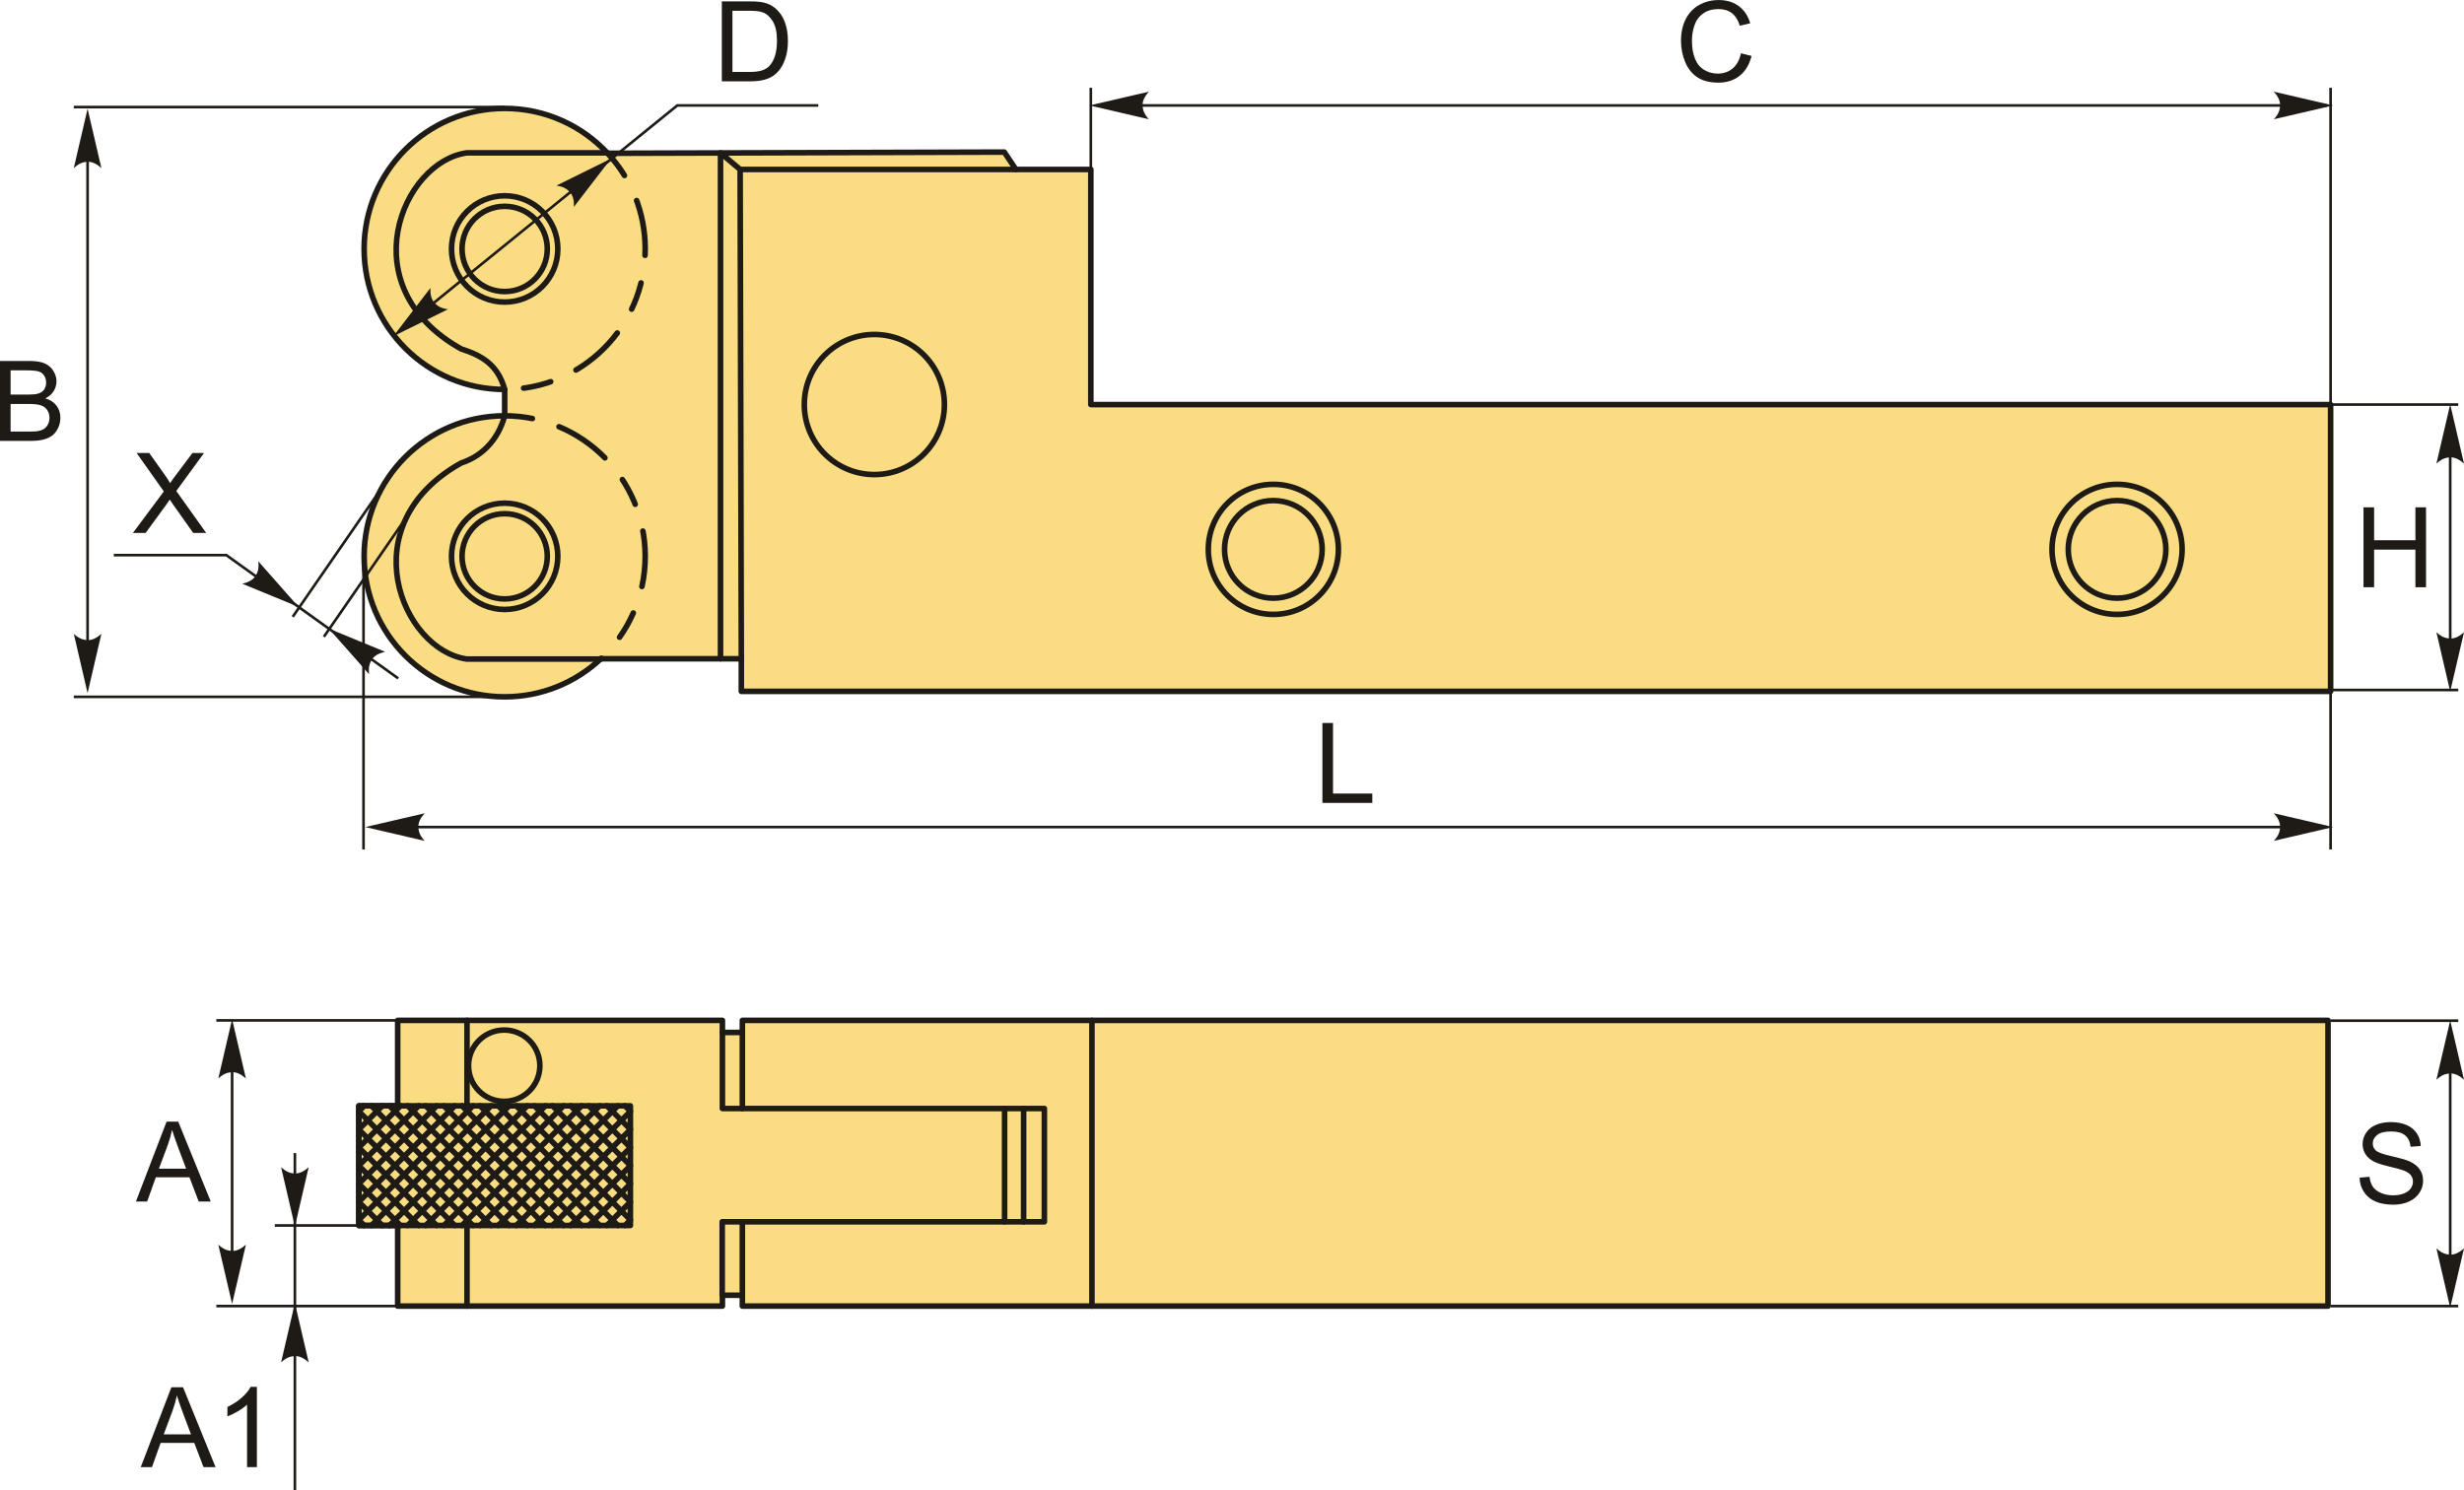 <?xml version="1.0" encoding="UTF-8"?>
<!DOCTYPE svg PUBLIC "-//W3C//DTD SVG 1.1//EN" "http://www.w3.org/Graphics/SVG/1.1/DTD/svg11.dtd">
<!-- Creator: CorelDRAW 2018 (64-Bit) -->
<svg xmlns="http://www.w3.org/2000/svg" xml:space="preserve" width="2207px" height="1335px" version="1.1" style="shape-rendering:geometricPrecision; text-rendering:geometricPrecision; image-rendering:optimizeQuality; fill-rule:evenodd; clip-rule:evenodd"
viewBox="0 0 2207 1334.92"
 xmlns:xlink="http://www.w3.org/1999/xlink">
 <defs>
  <style type="text/css">
   <![CDATA[
    .str2 {stroke:#1E1A16;stroke-width:2.36;stroke-miterlimit:22.926}
    .str0 {stroke:#1E1A16;stroke-width:5;stroke-linecap:round;stroke-linejoin:round;stroke-miterlimit:22.926}
    .str1 {stroke:#1E1A16;stroke-width:5;stroke-linecap:round;stroke-linejoin:round;stroke-miterlimit:22.926;stroke-dasharray:25 25 49.99 25}
    .fil1 {fill:none}
    .fil0 {fill:#FADC82}
    .fil2 {fill:#1E1A16;fill-rule:nonzero}
    .fil3 {fill:#1E1A16;fill-rule:nonzero}
   ]]>
  </style>
 </defs>
 <g id="Layer_x0020_1">
  <g id="_2995213888080">
   <g>
    <path class="fil0 str0" d="M899.52 136.2l-355.28 1.07c-22.98,-24.72 -55.79,-40.19 -92.21,-40.19 -69.52,0 -125.88,56.36 -125.88,125.88 0,69.52 56.36,125.88 125.88,125.88l0 23.61c-69.52,0 -125.88,56.36 -125.88,125.88 0,69.52 56.36,125.88 125.88,125.88 33.34,0 63.65,-12.96 86.17,-34.12l125.8 0 0 29.22 1423.51 0 0 -256.92 -1110.45 0 0 -210.63 -67.13 0 -10.41 -15.56z"/>
    <path class="fil1 str1" d="M544.24 137.27c20.89,22.47 33.66,52.59 33.66,85.69 0,69.52 -56.35,125.88 -125.87,125.88"/>
    <circle class="fil1 str0" cx="452.03" cy="222.96" r="47.61"/>
    <circle class="fil1 str0" cx="452.03" cy="222.96" r="38.18"/>
    <path class="fil1 str1" d="M452.03 372.45c69.52,0 125.87,56.36 125.87,125.88 0,36.18 -15.26,68.8 -39.7,91.76"/>
    <circle class="fil1 str0" cx="452.03" cy="498.33" r="47.61"/>
    <circle class="fil1 str0" cx="452.03" cy="498.33" r="38.18"/>
    <polyline class="fil1 str0" points="909.93,151.76 662.95,151.76 664,590.09 "/>
    <polyline class="fil1 str0" points="662.95,151.76 645.36,136.97 645.36,590.09 "/>
    <path class="fil1 str0" d="M452.03 348.84c-6.23,-22.99 -21.82,-30.78 -38.83,-36.24 -100.02,-55.67 -53.07,-167.8 4.92,-175.7l126.12 0"/>
    <path class="fil1 str0" d="M452.03 372.45c-6.23,22.99 -21.82,36.73 -38.83,42.2 -100.02,55.66 -53.07,167.79 4.92,175.69l120.21 0"/>
    <circle class="fil1 str0" cx="783.16" cy="362.34" r="62.75"/>
    <circle class="fil1 str0" cx="1140.54" cy="492.1" r="58.26"/>
    <circle class="fil1 str0" cx="1140.54" cy="492.1" r="43.72"/>
    <circle class="fil1 str0" cx="1896.25" cy="492.1" r="58.26"/>
    <circle class="fil1 str0" cx="1896.25" cy="492.1" r="43.72"/>
   </g>
   <polygon class="fil2" points="2116.99,526.03 2116.99,454.43 2126.48,454.43 2126.48,483.93 2163.48,483.93 2163.48,454.43 2172.98,454.43 2172.98,526.03 2163.48,526.03 2163.48,492.33 2126.48,492.33 2126.48,526.03 "/>
   <line class="fil1 str2" x1="2087.51" y1="362.39" x2="2201.84" y2= "362.39" />
   <line class="fil1 str2" x1="2087.51" y1="618.07" x2="2201.84" y2= "618.07" />
   <line class="fil1 str2" x1="2194.64" y1="370.42" x2="2194.64" y2= "609.1" />
   <path id="стрелка.cdr" class="fil3" d="M2194.64 362.16l12.36 53.14c-3.82,-3.47 -8.06,-5.8 -12.34,-5.63 -4.57,0.2 -8.01,1.65 -12.38,5.63l12.36 -53.14z"/>
   <path id="стрелка.cdr_0" class="fil3" d="M2194.64 619.48l12.36 -53.15c-3.82,3.48 -8.06,5.8 -12.34,5.63 -4.57,-0.19 -8.01,-1.65 -12.38,-5.63l12.36 53.15z"/>
   <polyline class="fil1 str2" points="360.68,293.86 606.64,94.43 732.94,94.43 "/>
   <path id="стрелка.cdr_1" class="fil3" d="M547.28 142.06l-33.24 43.27c0.26,-5.16 -0.63,-9.91 -3.48,-13.11 -3.05,-3.41 -6.36,-5.15 -12.2,-6l48.92 -24.16z"/>
   <path id="стрелка.cdr_2" class="fil3" d="M352.28 301.19l33.25 -43.27c-0.27,5.16 0.62,9.91 3.47,13.11 3.05,3.41 6.36,5.14 12.2,6l-48.92 24.16z"/>
   <path class="fil2" d="M646.54 72.8l0 -71.6 24.66 0c5.57,0 9.82,0.33 12.75,1.02 4.1,0.95 7.6,2.66 10.5,5.13 3.79,3.2 6.6,7.27 8.47,12.23 1.88,4.97 2.81,10.65 2.81,17.03 0,5.44 -0.63,10.25 -1.89,14.45 -1.27,4.2 -2.9,7.69 -4.89,10.44 -2,2.75 -4.16,4.91 -6.53,6.48 -2.35,1.58 -5.2,2.78 -8.53,3.6 -3.35,0.81 -7.19,1.22 -11.52,1.22l-25.83 0zm9.5 -8.4l15.26 0c4.72,0 8.42,-0.44 11.1,-1.32 2.69,-0.88 4.82,-2.12 6.42,-3.72 2.23,-2.25 3.98,-5.28 5.23,-9.08 1.25,-3.8 1.89,-8.4 1.89,-13.82 0,-7.49 -1.24,-13.26 -3.69,-17.29 -2.45,-4.04 -5.43,-6.74 -8.95,-8.1 -2.53,-0.99 -6.61,-1.47 -12.25,-1.47l-15.01 0 0 54.8z"/>
   <path class="fil2" d="M1559.38 47.68l9.5 2.4c-1.99,7.78 -5.55,13.7 -10.7,17.78 -5.15,4.08 -11.45,6.13 -18.9,6.13 -7.7,0 -13.97,-1.56 -18.8,-4.71 -4.83,-3.13 -8.5,-7.68 -11.02,-13.63 -2.51,-5.97 -3.78,-12.35 -3.78,-19.19 0,-7.44 1.42,-13.94 4.27,-19.49 2.85,-5.55 6.9,-9.77 12.15,-12.65 5.25,-2.89 11.03,-4.32 17.33,-4.32 7.16,0 13.18,1.82 18.05,5.47 4.88,3.65 8.28,8.76 10.2,15.36l-9.3 2.2c-1.65,-5.2 -4.07,-9 -7.22,-11.36 -3.15,-2.39 -7.12,-3.57 -11.9,-3.57 -5.48,0 -10.08,1.32 -13.76,3.95 -3.69,2.63 -6.29,6.18 -7.77,10.62 -1.5,4.44 -2.25,9.03 -2.25,13.74 0,6.09 0.88,11.4 2.65,15.94 1.77,4.55 4.52,7.93 8.25,10.18 3.73,2.25 7.76,3.37 12.11,3.37 5.3,0 9.77,-1.54 13.44,-4.59 3.66,-3.06 6.15,-7.6 7.45,-13.63z"/>
   <line class="fil1 str2" x1="990.35" y1="94.43" x2="2084.21" y2= "94.43" />
   <line class="fil1 str2" x1="977.06" y1="170.51" x2="977.06" y2= "78.59" />
   <line class="fil1 str2" x1="2087.51" y1="760.92" x2="2087.51" y2= "78.59" />
   <path id="стрелка.cdr_3" class="fil3" d="M975.89 94.43l53.14 -12.35c-3.47,3.82 -5.8,8.05 -5.62,12.34 0.19,4.57 1.65,8.01 5.62,12.37l-53.14 -12.36z"/>
   <path id="стрелка.cdr_4" class="fil3" d="M2089.8 94.43l-53.14 -12.35c3.47,3.82 5.8,8.05 5.62,12.34 -0.19,4.57 -1.65,8.01 -5.62,12.37l53.14 -12.36z"/>
   <polygon class="fil2" points="1184.48,719.23 1184.48,647.64 1193.98,647.64 1193.98,710.84 1229.17,710.84 1229.17,719.23 "/>
   <line class="fil1 str2" x1="354.87" y1="740.87" x2="2084.21" y2= "740.87" />
   <path id="стрелка.cdr_5" class="fil3" d="M327.21 740.87l53.15 -12.35c-3.48,3.82 -5.8,8.05 -5.63,12.34 0.19,4.56 1.65,8.01 5.63,12.37l-53.15 -12.36z"/>
   <path id="стрелка.cdr_6" class="fil3" d="M2089.8 740.87l-53.14 -12.35c3.47,3.82 5.8,8.05 5.62,12.34 -0.19,4.56 -1.65,8.01 -5.62,12.37l53.14 -12.36z"/>
   <line class="fil1 str2" x1="325.61" y1="760.92" x2="325.61" y2= "498.33" />
   <line class="fil1 str2" x1="355.08" y1="418.04" x2="262.2" y2= "552.5" />
   <line class="fil1 str2" x1="380.8" y1="439.11" x2="290.12" y2= "570.4" />
   <polyline class="fil1 str2" points="356.63,607.66 202.74,497.28 101.91,497.28 "/>
   <path class="fil2" d="M119.07 477.35l27.66 -37.14 -24.36 -34.45 11.28 0 13.05 18.31c2.71,3.8 4.6,6.7 5.68,8.72 1.62,-2.5 3.52,-5.17 5.7,-7.98l14.3 -19.05 10.38 0 -24.86 34.03 26.76 37.56 -11.63 0 -18.07 -25.53c-1.03,-1.45 -2.01,-2.9 -2.93,-4.33 -1.6,2.4 -2.73,4.08 -3.43,5.03l-18.15 24.83 -11.38 0z"/>
   <path id="стрелка.cdr_7" class="fil3" d="M294.52 563.09l50.45 20.78c-5.05,1.09 -9.4,3.19 -11.75,6.79 -2.49,3.83 -3.3,7.48 -2.59,13.34l-36.11 -40.91z"/>
   <path id="стрелка.cdr_8" class="fil3" d="M267.44 543.65l-50.45 -20.77c5.04,-1.1 9.4,-3.2 11.74,-6.79 2.49,-3.83 3.31,-7.48 2.6,-13.34l36.11 40.9z"/>
   <line class="fil1 str2" x1="452.03" y1="624.21" x2="66.09" y2= "624.21" />
   <line class="fil1 str2" x1="452.03" y1="95.88" x2="66.09" y2= "95.88" />
   <path class="fil2" d="M0 394.94l0 -71.6 26.86 0c5.47,0 9.85,0.72 13.17,2.17 3.3,1.45 5.88,3.68 7.75,6.7 1.88,3 2.82,6.15 2.82,9.45 0,3.05 -0.84,5.93 -2.49,8.63 -1.65,2.7 -4.15,4.88 -7.5,6.55 4.34,1.27 7.67,3.43 9.99,6.5 2.33,3.05 3.5,6.67 3.5,10.83 0,3.37 -0.72,6.48 -2.14,9.37 -1.41,2.88 -3.16,5.1 -5.25,6.66 -2.08,1.55 -4.7,2.74 -7.83,3.54 -3.15,0.8 -7,1.2 -11.57,1.2l-27.31 0zm9.5 -41.5l15.48 0c4.2,0 7.22,-0.28 9.03,-0.83 2.42,-0.72 4.24,-1.92 5.45,-3.59 1.22,-1.66 1.84,-3.75 1.84,-6.26 0,-2.39 -0.57,-4.49 -1.72,-6.29 -1.13,-1.81 -2.77,-3.06 -4.88,-3.73 -2.12,-0.66 -5.75,-1 -10.88,-1l-14.32 0 0 21.7zm0 33.1l17.83 0c3.07,0 5.22,-0.12 6.47,-0.35 2.16,-0.39 4,-1.04 5.46,-1.95 1.47,-0.92 2.67,-2.25 3.62,-4 0.95,-1.75 1.42,-3.77 1.42,-6.05 0,-2.68 -0.69,-5 -2.07,-6.98 -1.37,-1.99 -3.27,-3.37 -5.7,-4.17 -2.42,-0.8 -5.92,-1.2 -10.47,-1.2l-16.56 0 0 24.7z"/>
   <line class="fil1 str2" x1="78.45" y1="120.68" x2="78.45" y2= "610.53" />
   <path id="стрелка.cdr_9" class="fil3" d="M78.45 97.37l12.36 53.14c-3.82,-3.47 -8.05,-5.8 -12.34,-5.62 -4.57,0.19 -8.01,1.65 -12.37,5.62l12.35 -53.14z"/>
   <path id="стрелка.cdr_10" class="fil3" d="M78.45 620.91l12.36 -53.15c-3.82,3.48 -8.05,5.8 -12.34,5.63 -4.57,-0.19 -8.01,-1.65 -12.37,-5.63l12.35 53.15z"/>
   <g>
    <polygon class="fil0 str0" points="356.2,914.07 647.06,914.07 647.06,924.85 664.93,924.85 664.93,914.07 2085.2,914.07 2085.2,1169.98 664.93,1169.98 664.93,1160.3 647.06,1160.3 647.06,1169.98 356.2,1169.98 356.2,1097.78 321.41,1097.78 321.41,990.61 356.2,990.61 "/>
    <circle class="fil1 str0" cx="451.61" cy="954.65" r="31.95"/>
    <line class="fil1 str0" x1="418.29" y1="990.61" x2="418.29" y2= "914.07" />
    <line class="fil1 str0" x1="418.29" y1="1097.78" x2="418.29" y2= "1169.98" />
    <rect class="fil1 str0" x="321.41" y="990.61" width="243.21" height="107.18"/>
    <path class="fil1 str0" d="M321.41 1092.93l4.86 4.85m-4.86 -21.07l21.08 21.07m-21.08 -37.29l37.3 37.29m-37.3 -53.52l53.53 53.52m-53.53 -69.74l69.75 69.74m-69.75 -85.96l85.97 85.96m-85.97 -102.19l102.19 102.19m-90.95 -107.17l107.18 107.17m-90.96 -107.17l107.18 107.17m-90.96 -107.17l107.18 107.17m-90.95 -107.17l107.17 107.17m-90.95 -107.17l107.18 107.17m-90.96 -107.17l107.18 107.17m-90.95 -107.17l107.17 107.17m-90.95 -107.17l107.17 107.17m-90.95 -107.17l102.19 102.19m-85.97 -102.19l85.97 85.97m-69.74 -85.97l69.74 69.74m-53.52 -69.74l53.52 53.52m-37.3 -53.52l37.3 37.3m-21.08 -37.3l21.08 21.07m-4.85 -21.07l4.85 4.85m-238.35 -4.85l-4.86 4.85m21.08 -4.85l-21.08 21.07m37.3 -21.07l-37.3 37.3m53.53 -37.3l-53.53 53.52m69.75 -53.52l-69.75 69.74m85.97 -69.74l-85.97 85.96m102.19 -85.96l-102.19 102.19m118.42 -102.19l-107.18 107.17m123.4 -107.17l-107.18 107.17m123.4 -107.17l-107.18 107.17m123.4 -107.17l-107.17 107.17m123.4 -107.17l-107.18 107.17m123.4 -107.17l-107.18 107.17m123.4 -107.17l-107.17 107.17m123.39 -107.17l-107.17 107.17m118.41 -102.19l-102.19 102.19m102.19 -85.96l-85.97 85.96m85.97 -69.74l-69.74 69.74m69.74 -53.52l-53.52 53.52m53.52 -37.3l-37.3 37.3m37.3 -21.07l-21.08 21.07m21.08 -4.85l-4.85 4.85"/>
    <line class="fil1 str0" x1="978.04" y1="1169.98" x2="978.04" y2= "914.07" />
    <polyline class="fil1 str0" points="647.06,924.85 647.06,993 935.44,993 935.44,1094.47 646.89,1094.47 646.89,1160.3 "/>
    <line class="fil1 str0" x1="664.93" y1="924.85" x2="664.93" y2= "993" />
    <line class="fil1 str0" x1="664.93" y1="1160.3" x2="664.93" y2= "1094.47" />
    <line class="fil1 str0" x1="899.81" y1="993" x2="899.81" y2= "1094.47" />
    <line class="fil1 str0" x1="916.85" y1="993" x2="916.85" y2= "1094.47" />
   </g>
   <path class="fil2" d="M2113.49 1054.96l8.9 -0.8c0.41,3.6 1.39,6.55 2.95,8.86 1.55,2.31 3.94,4.17 7.19,5.6 3.25,1.42 6.92,2.14 10.99,2.14 3.61,0 6.8,-0.54 9.56,-1.62 2.77,-1.08 4.82,-2.57 6.17,-4.45 1.35,-1.88 2.03,-3.93 2.03,-6.13 0,-2.23 -0.65,-4.18 -1.95,-5.87 -1.3,-1.66 -3.45,-3.06 -6.45,-4.21 -1.91,-0.74 -6.16,-1.9 -12.75,-3.49 -6.58,-1.58 -11.18,-3.06 -13.81,-4.46 -3.42,-1.8 -5.95,-4.04 -7.62,-6.69 -1.68,-2.65 -2.51,-5.63 -2.51,-8.91 0,-3.64 1.03,-7.02 3.08,-10.15 2.05,-3.15 5.03,-5.53 8.98,-7.17 3.93,-1.63 8.32,-2.45 13.13,-2.45 5.3,0 9.99,0.85 14.04,2.57 4.05,1.7 7.16,4.22 9.35,7.55 2.18,3.31 3.35,7.08 3.51,11.28l-9.1 0.7c-0.48,-4.52 -2.13,-7.93 -4.95,-10.23 -2.81,-2.32 -6.98,-3.47 -12.48,-3.47 -5.73,0 -9.92,1.05 -12.53,3.15 -2.62,2.1 -3.94,4.63 -3.94,7.6 0,2.57 0.94,4.68 2.79,6.35 1.83,1.65 6.58,3.37 14.28,5.1 7.7,1.75 12.98,3.27 15.85,4.57 4.15,1.91 7.23,4.33 9.21,7.28 1.99,2.93 2.97,6.32 2.97,10.15 0,3.82 -1.08,7.38 -3.27,10.75 -2.18,3.36 -5.29,5.98 -9.38,7.85 -4.08,1.86 -8.66,2.8 -13.78,2.8 -6.47,0 -11.88,-0.95 -16.25,-2.84 -4.38,-1.88 -7.8,-4.71 -10.28,-8.51 -2.5,-3.79 -3.8,-8.07 -3.93,-12.85z"/>
   <line class="fil1 str2" x1="2087.51" y1="914.32" x2="2201.84" y2= "914.32" />
   <line class="fil1 str2" x1="2087.51" y1="1170" x2="2201.84" y2= "1170" />
   <line class="fil1 str2" x1="2194.64" y1="922.35" x2="2194.64" y2= "1161.02" />
   <path id="стрелка.cdr_11" class="fil3" d="M2194.64 914.08l12.36 53.15c-3.82,-3.48 -8.06,-5.8 -12.34,-5.63 -4.57,0.2 -8.01,1.65 -12.38,5.63l12.36 -53.15z"/>
   <path id="стрелка.cdr_12" class="fil3" d="M2194.64 1171.41l12.36 -53.15c-3.82,3.48 -8.06,5.8 -12.34,5.63 -4.57,-0.2 -8.01,-1.65 -12.38,-5.63l12.36 53.15z"/>
   <line class="fil1 str2" x1="363.29" y1="1169.98" x2="193.76" y2= "1169.98" />
   <line class="fil1 str2" x1="363.29" y1="1097.78" x2="246.16" y2= "1097.78" />
   <line class="fil1 str2" x1="264.13" y1="1032.93" x2="264.13" y2= "1334.92" />
   <path id="стрелка.cdr_13" class="fil3" d="M264.13 1167.27l12.36 53.14c-3.82,-3.47 -8.06,-5.8 -12.35,-5.62 -4.56,0.19 -8,1.65 -12.37,5.62l12.36 -53.14z"/>
   <path id="стрелка.cdr_14" class="fil3" d="M264.13 1098.71l12.36 -53.14c-3.82,3.47 -8.06,5.8 -12.35,5.63 -4.56,-0.2 -8,-1.65 -12.37,-5.63l12.36 53.14z"/>
   <path class="fil2" d="M126.06 1314.27l27.46 -71.59 10.42 0 29.14 71.59 -10.78 0 -8.28 -21.69 -30.15 0 -7.77 21.69 -10.04 0zm20.59 -29.39l24.4 0 -7.46 -19.85c-2.25,-6.03 -3.95,-11.02 -5.14,-14.95 -0.98,4.67 -2.3,9.25 -3.95,13.78l-7.85 21.02z"/>
   <path id="1" class="fil2" d="M230.1 1314.27l-8.8 0 0 -56.02c-2.12,2.03 -4.9,4.05 -8.33,6.06 -3.44,2.02 -6.54,3.53 -9.27,4.53l0 -8.49c4.92,-2.3 9.22,-5.1 12.9,-8.4 3.68,-3.29 6.3,-6.47 7.83,-9.57l5.67 0 0 71.89z"/>
   <line class="fil1 str2" x1="207.9" y1="931.02" x2="207.9" y2= "1157.45" />
   <path id="стрелка.cdr_15" class="fil3" d="M207.9 912.97l12.36 53.14c-3.82,-3.47 -8.06,-5.8 -12.34,-5.63 -4.57,0.2 -8.01,1.65 -12.38,5.63l12.36 -53.14z"/>
   <path id="стрелка.cdr_16" class="fil3" d="M207.9 1168.1l12.36 -53.15c-3.82,3.48 -8.06,5.8 -12.34,5.63 -4.57,-0.19 -8.01,-1.65 -12.38,-5.63l12.36 53.15z"/>
   <line class="fil1 str2" x1="363.29" y1="914.07" x2="193.76" y2= "914.07" />
   <path class="fil2" d="M121.74 1076.33l27.47 -71.59 10.42 0 29.14 71.59 -10.78 0 -8.28 -21.7 -30.15 0 -7.77 21.7 -10.05 0zm20.6 -29.4l24.4 0 -7.47 -19.84c-2.25,-6.04 -3.94,-11.02 -5.13,-14.95 -0.98,4.66 -2.3,9.24 -3.95,13.78l-7.85 21.01z"/>
  </g>
 </g>
</svg>

